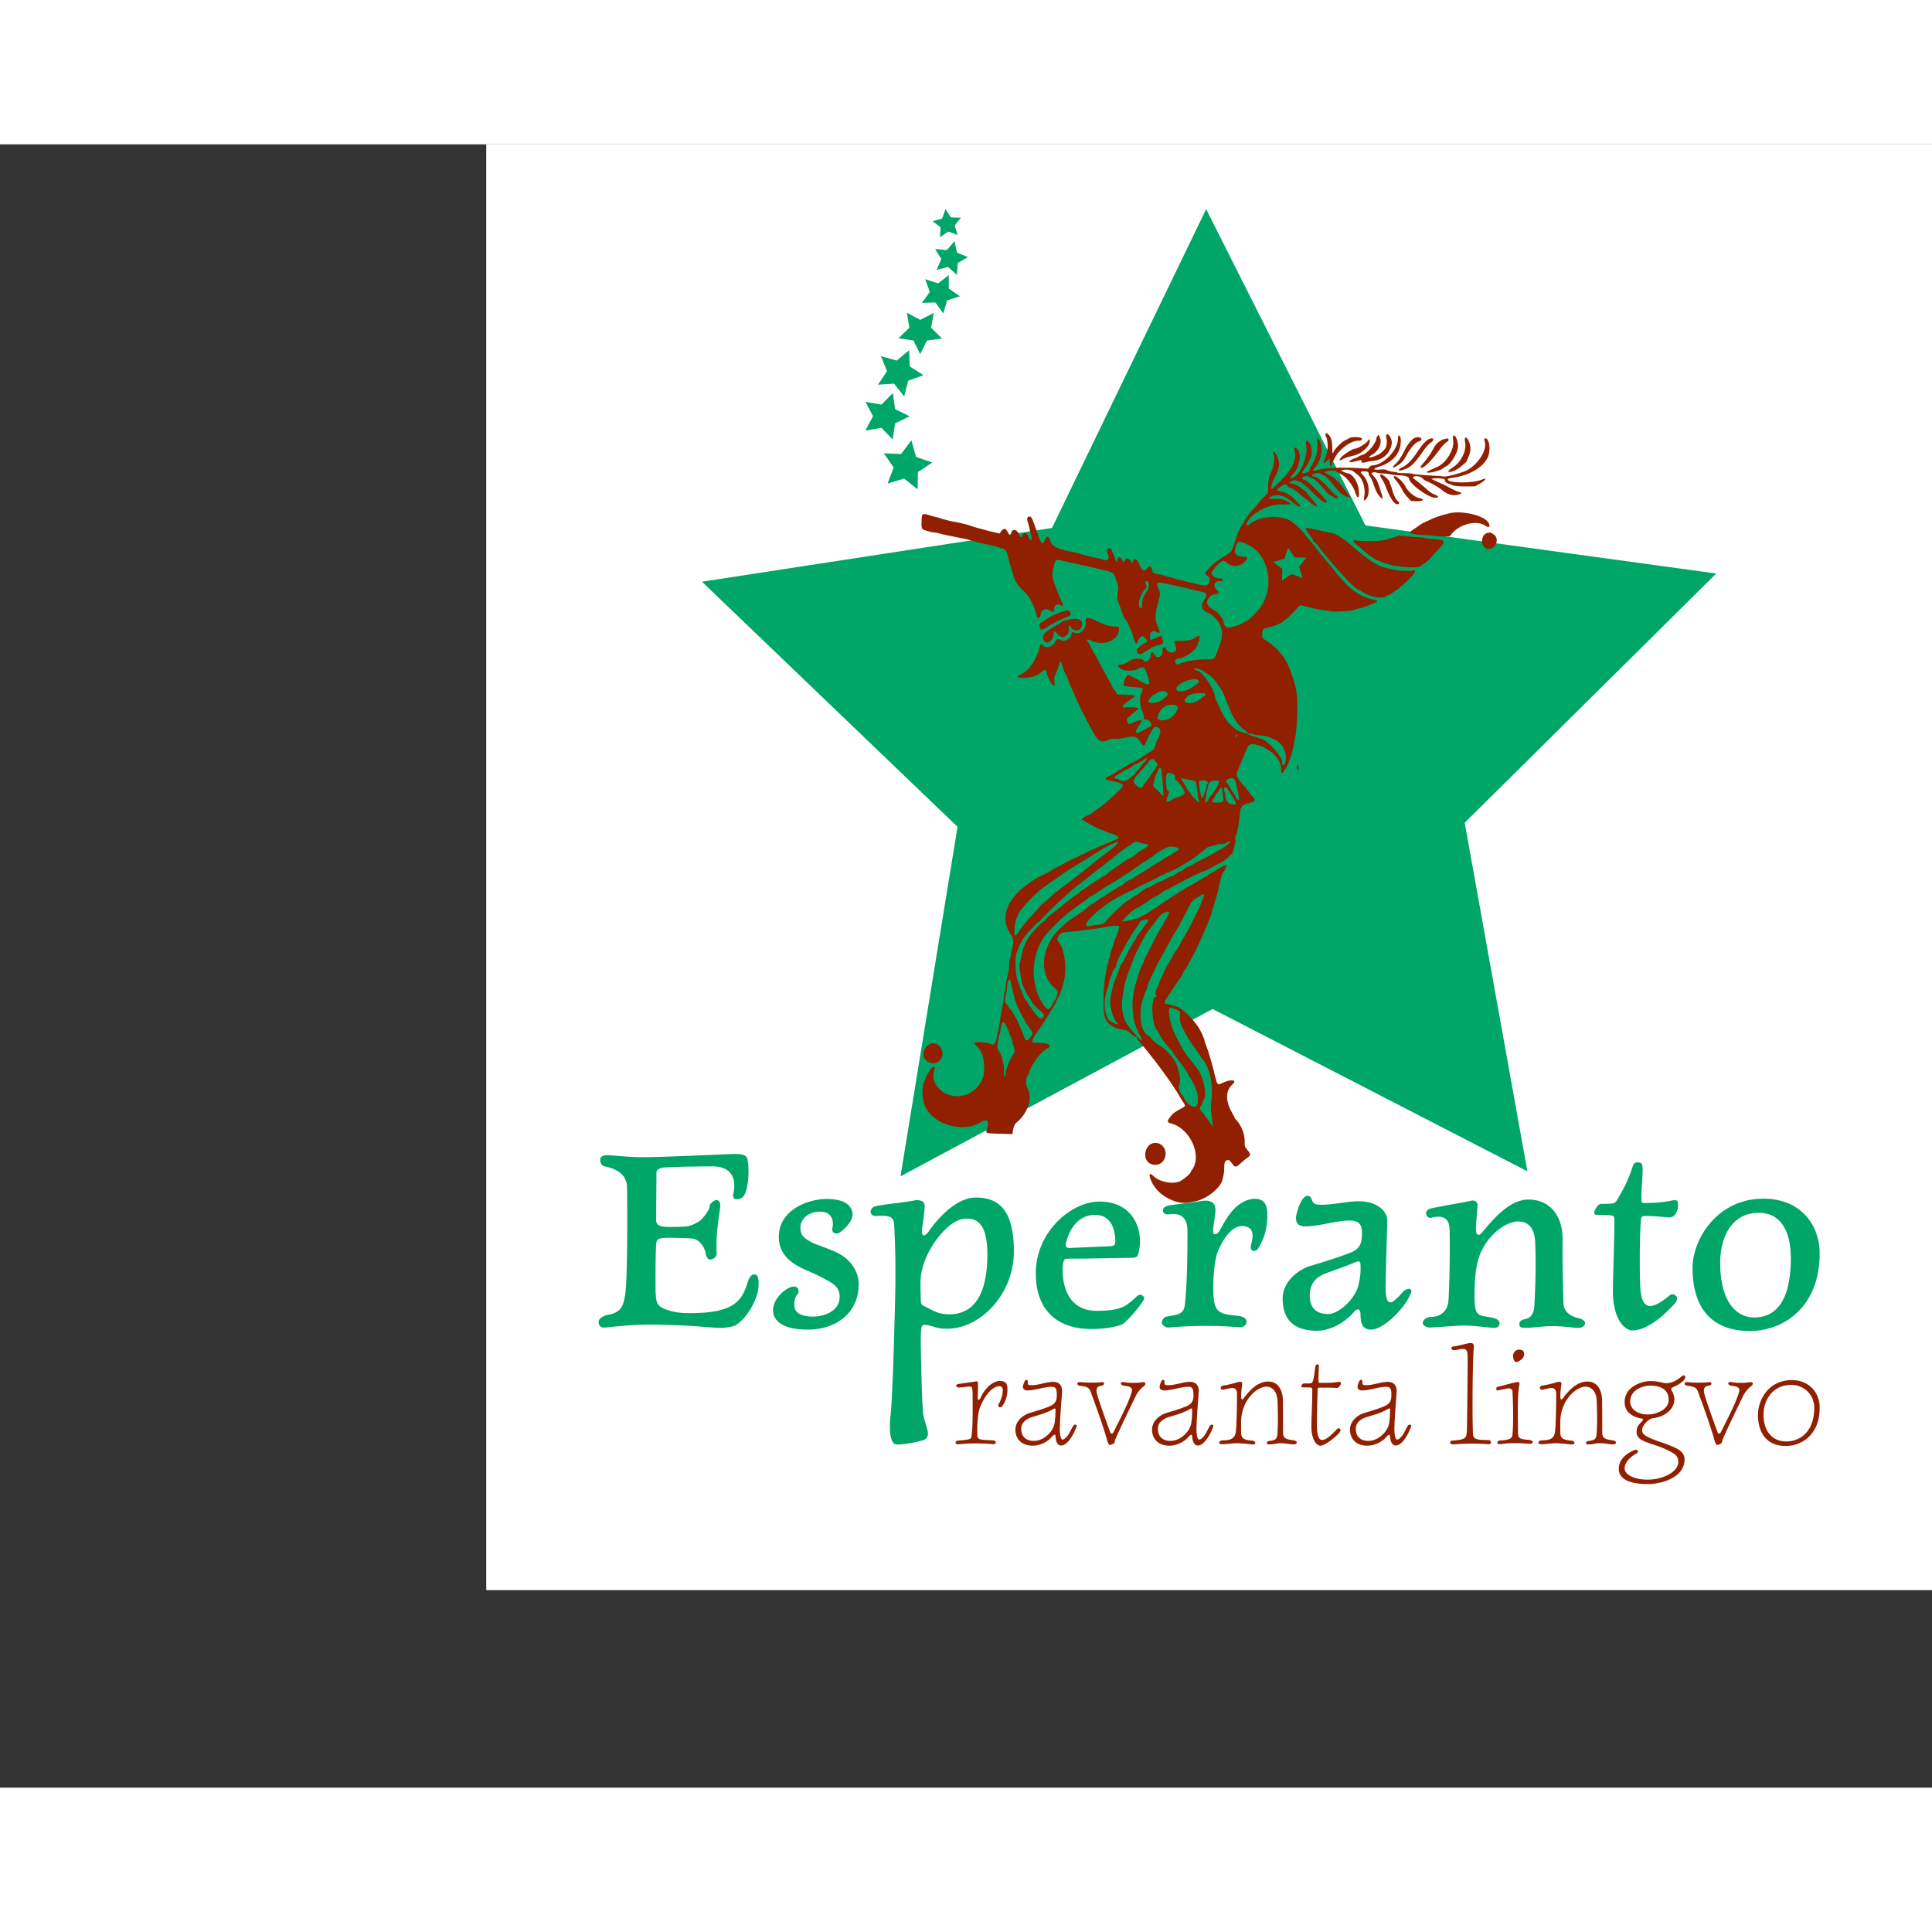<svg height="2500" viewBox="-50.241 .003 199.638 169.803" width="2500" xmlns="http://www.w3.org/2000/svg"><rect x="-50.241" y=".003" width="199.638" height="169.803" fill="#333333" stroke="none"/><path d="m.003.003h149.394v149.394h-149.394z" fill="#fff" stroke-width=".292"/><path d="m90.852 39.378-16.46-32.683-15.928 32.945-36.17 5.554 26.41 25.33-5.895 36.116 32.251-17.29 32.526 16.767-6.477-36.016 25.997-25.753z" fill="#00a668"/><path d="m74.76 94.733-2.46-4.52-4.22 2.415 4.172 6.583 3.049 3.168.199-4.957z" fill="#00a668"/><path d="m86.727 30.012c0 .1.025.198.056.216.06.038.12.324.17.816.034.333-.15 1.199-.323 1.52-.219.406-.068.464.286.11l.251-.25-.014.302c-.009.197.021.352.086.444l.099.142.043-.24a.911.911 0 0 1 .12-.333c.043-.05.124-.192.18-.314.425-.916 1.766-1.88 2.502-1.8.145.016.32-.083.32-.181 0-.217-1.057-.27-1.354-.068-.09.061-.283.163-.43.227-.302.132-1.104.947-1.163 1.183-.076.303-.143.064-.137-.488.007-.643-.146-1.123-.43-1.346-.21-.165-.262-.153-.262.06m6.27.044c-.021.057-.006.223.033.369.078.292.01.832-.129 1.008-.184.234-.462.489-.634.58-.738.397-1.42.47-.758.082.766-.449 1.118-1.282.796-1.886l-.112-.21-.102.146a.561.561 0 0 0 -.103.24c-.001.467-.967 1.608-1.444 1.706a1.493 1.493 0 0 0 -.415.182c-.12.078-.305.16-.41.183s-.282.11-.394.192c-.282.208-.124.256.418.126.729-.175.698-.173.698-.04 0 .185.087.204.478.105.197-.05.525-.11.73-.134 1.058-.123 1.742-.754 1.921-1.772.084-.475-.427-1.256-.572-.877m1.26.063c-.023.023-.041.169-.042.325-.004 1.15-1.545 2.729-2.666 2.729-.071 0-.197.076-.28.17l-.15.171-.64-.04c-1.942-.12-3.633-.06-4.475.158-.635.164-.691.113-.316-.289.557-.596.798-1.895.485-2.615-.226-.522-.439-.493-.31.042.152.636-.073 1.593-.554 2.355-.14.222-.24.445-.22.495.046.12-.081.216-.421.319-.441.133-.474.044-.136-.37.162-.2.36-.517.441-.705.08-.188.177-.396.216-.464.208-.362.107-1.344-.166-1.617-.284-.284-.384-.115-.278.468.169.929-.624 2.856-1.29 3.134-.428.179-.482.113-.167-.207.828-.84 1.048-2.385.397-2.791-.153-.096-.271.01-.195.176.388.846-.24 2.165-1.622 3.411-.137.123-.325.31-.419.418-.5.57-.41-.189.142-1.194.26-.474.396-1.101.304-1.396a3.366 3.366 0 0 1 -.085-.374c-.043-.26-.394-.717-.482-.628-.039.038-.031.112.02.205.184.34.031 1.361-.3 2-.147.283-.269 1-.254 1.489.016.509-.03.612-.416.928-.159.13-.38.379-.493.552a4.04 4.04 0 0 1 -.493.593c-.324.311-.753.85-.934 1.172-.065.117-.237.395-.382.62a3.761 3.761 0 0 0 -.361.715c-.054.17-.135.393-.18.495-.044.102-.156.423-.249.712-.093.29-.2.592-.237.673-.064.135-.712.627-.826.627-.028 0-.134.072-.236.16a3.71 3.71 0 0 1 -.45.317c-.275.161-.458.328-.958.87-.376.407-.376.402.113.813.146.123.08.537-.117.735-.166.165-.55.143-1.28-.074a8.157 8.157 0 0 0 -.712-.16c-.238-.043-.508-.116-.6-.163a.945.945 0 0 0 -.36-.084.937.937 0 0 1 -.358-.086 1.867 1.867 0 0 0 -.446-.131 4.92 4.92 0 0 1 -.688-.193c-.226-.081-.497-.147-.603-.147-.277 0-.69-.18-.691-.3-.007-.514-.385-.733-.555-.322-.073.178-.154.22-.372.191-.138-.018-.288-.237-.433-.637-.18-.49-.573-.677-.654-.31-.064.29-.073.299-.136.14a.733.733 0 0 0 -.404-.392c-.107-.038-.165.008-.382.299-.07.095-.092.102-.093.029-.002-.053-.081-.19-.178-.305l-.174-.21-.135.135c-.074.074-.134.19-.134.258 0 .237-.108.121-.216-.232a2.953 2.953 0 0 0 -.184-.48 1.244 1.244 0 0 1 -.117-.292c-.054-.216-.243-.324-.412-.234-.148.08-.153.15-.03.495.22.626.022.84-.57.615a3.49 3.49 0 0 0 -.452-.122 19.994 19.994 0 0 1 -1.548-.367c-.835-.239-.894-.253-1.207-.307-1.301-.221-1.99-.557-2.126-1.035-.175-.622-.445-.66-.652-.09-.168.46-.323.32-.643-.581-.662-1.862-.663-1.866-.83-1.91-.243-.063-.37.164-.262.468.052.146.135.46.185.699.05.238.115.503.146.588.155.428.113.786-.074.631-.048-.04-.12-.181-.16-.314-.128-.427-.538-.513-.628-.131-.056.238-.224.228-.305-.018-.199-.602-.72-.746-.853-.234-.08.312-.177.297-.338-.054-.207-.452-.456-.487-.721-.1l-.142.207-.384-.089c-.843-.195-2.312-.59-2.487-.668-.26-.117-1.117-.33-1.888-.47a11.206 11.206 0 0 1 -1.225-.305c-.317-.104-.61-.188-.651-.188-.042 0-.295-.07-.563-.155-.8-.254-.843-.224-.865.59-.019.694.017.824.25.909.386.14.877.265 1.042.265.096 0 .317.04.49.09s.538.136.81.19a181.021 181.021 0 0 0 1.671.339c.375.075.779.173.898.219.223.085.731.21 2.011.5.409.091.771.187.805.212s.177.064.318.087c.358.06.482.228.639.87.122.5.258.984.539 1.918.178.594.54 1.15 1.023 1.573.595.522 1.164 1.56 1.376 2.513.101.452.348.457.424.008.095-.57.53-.76 1.003-.438.296.2.403.162.403-.146 0-.412.3-.602.657-.416.265.137.328.023.164-.294a9.564 9.564 0 0 1 -.298-.664c-.782-1.942-.798-2.022-.585-2.95.202-.883.174-.867 1.148-.636a51.64 51.64 0 0 0 1.266.284c.972.197 1.28.265 1.64.36.205.055.734.183 1.177.286.946.221 1.013.273 1.211.939.074.246.167.495.209.554.052.075.06.205.024.434-.14.899-.136 1.05.039 1.44.091.205.25.633.353.953.115.357.247.642.344.739.087.087.227.313.31.502l.272.61c.065.146.158.41.205.588.231.86.371 1.016.516.576.066-.202.325-.532.416-.532.228 0 .628.465.517.6-.037.044-.09.08-.118.08-.115 0-.813.516-.871.644-.203.444.228.725.627.409.129-.102.256-.186.282-.186.025 0 .133-.065.238-.145a2.79 2.79 0 0 1 1.027-.47c.471-.113.508-.152.46-.493-.073-.501-.189-.541-.728-.253-.534.284-.634.261-.608-.14.034-.512.289-.688.674-.463.374.218.414.04.136-.604-.325-.753-.307-1.148.125-2.786.135-.514.129-.742-.029-1.045-.266-.51-.19-.735.22-.656l.833.155c.307.056.655.126.774.155l.65.152c.238.055.587.14.774.186.187.048.466.114.619.148.762.17.902.208.974.268.13.107.088.388-.095.643-.51.71-.34 1.13.617 1.522.057.024.293.24.524.48.736.764.847 1.747.332 2.944a6.494 6.494 0 0 0 -.186.495c-.215.677-.331.777-.897.765-1.146-.023-2.492.198-3.06.502-.26.139-.52-.296-.292-.486.047-.038.207-.093.356-.123.876-.17 1.912-1.029 1.912-1.584 0-.052.027-.095.058-.095.084 0 .156-.554.083-.628-.04-.04-.14-.008-.291.095-.454.308-.848.41-1.592.41h-.685l.03.2c.016.11.068.293.114.405.25.604-.683.851-.978.26-.192-.385-.417-.264-.398.214.023.578-.578.815-.851.336-.2-.35-.391-.296-.37.105.021.415-.532.827-.714.532-.19-.308-1.057-.278-1.516.052-.286.206-.702.37-.934.37-.322 0-.28.154.122.437.326.23 1.346.214 1.756-.026.546-.32.698-.182 1.029.937.243.823.112.865-.907.289-1.04-.587-1.06-.596-1.186-.557-.157.05-.36.442-.41.791-.05.347-.1.325.956.42 1.1.098 1.086.087.855.598-.244.543-.185 1.32.162 2.14.053.127.09.322.082.433-.015.189-.005.2.17.186.393-.032.83.592.51.73a2.214 2.214 0 0 0 -.232.117 1.315 1.315 0 0 1 -.186.094c-.05.02-.26.131-.464.249-.417.24-.584.27-.595.11-.014-.206.017-.277.29-.667.325-.466.352-.605.104-.55a2.583 2.583 0 0 0 -.723.251c-.395.19-.445.185-.565-.045-.168-.325-.07-.457.857-1.153.162-.122.286-.253.273-.29-.027-.083-.964-.151-1.325-.096-.558.084-.348-.227.586-.869.564-.387.551-.398-.51-.433l-.928-.031-.199-.31a5.43 5.43 0 0 0 -.264-.384c-.035-.041-.065-.097-.065-.125s-.128-.273-.286-.544a49.183 49.183 0 0 1 -1.107-2.041c-.196-.375-.403-.751-.46-.836a8.514 8.514 0 0 1 -.338-.62c-.13-.254-.274-.507-.321-.56-.25-.283-.04-.346.405-.122 1.175.594 2.76-.054 2.8-1.144.012-.301-.043-.34-.482-.34-.477 0-.926-.139-1.807-.561-.432-.207-.716-.305-.882-.305-.272 0-.266-.013-.272.536-.007.667-.562 1.168-1.091.986-.285-.098-.368-.084-.368.063 0 .511-.656.912-1.118.682-.314-.157-.412-.129-.56.162-.295.577-.96.758-1.32.36-.156-.172-.26-.098-.304.218a3.117 3.117 0 0 1 -.167.6c-.449 1.12-1.113 1.946-1.774 2.208-.562.222-.31.41.477.354.726-.052 1.134-.19 1.61-.549l.402-.302.108.133c.06.073.109.196.109.273 0 .197.329.898.517 1.1.253.273.3.224.252-.26-.039-.4-.028-.457.16-.85.11-.232.245-.603.3-.824.146-.58.176-.553.501.454.064.198.157.407.207.464.049.057.138.256.198.444.06.187.192.521.293.742.1.222.304.681.452 1.022.387.89.495 1.115 1.081 2.261 1.299 2.538 1.462 2.697 2.372 2.322.28-.115.433-.14.681-.116.202.02.553-.017.949-.098 1.146-.236 1.304-.19 1.758.504.27.412.357.388.552-.152a3.6 3.6 0 0 1 .242-.543c.055-.086.17-.289.255-.453.261-.502.38-.58.678-.446.367.165.352.514-.055 1.327-.06.122-.162.386-.224.588-.109.352-.131.377-.57.65-.252.156-.714.453-1.027.66s-.65.397-.746.421c-.097.024-.33.147-.52.273a7.09 7.09 0 0 1 -.564.342 6.717 6.717 0 0 0 -.531.317 6.355 6.355 0 0 1 -.875.494c-.363.174-.347.32.044.401 1.667.345 1.73.408 1.062 1.049-1.187 1.137-1.743 1.611-2.367 2.016-.221.144-.439.307-.484.362a.582.582 0 0 1 -.278.142c-.209.046-.723.37-.723.455 0 .061 1.592.92 1.91 1.031.124.043.364.139.535.213.17.074.47.187.668.251.54.175.73.302.656.44-.033.062-.089.113-.124.113-.036 0-.265.094-.509.208-.244.115-.68.3-.97.414-.29.112-.582.239-.65.28a5.452 5.452 0 0 1 -.557.246 3.894 3.894 0 0 0 -.6.286c-.093.065-.26.148-.372.186a1.222 1.222 0 0 0 -.297.142c-.05.041-.19.112-.31.158-.32.124-2.073 1.034-2.535 1.316-.22.135-.61.349-.866.476-3.452 1.712-4.74 4.203-3.232 6.251.226.307.236.687.04 1.457-.043.17-.098.455-.121.634-.024.179-.066.339-.094.356s-.053.218-.054.447a5.087 5.087 0 0 1 -.097.85c-.23 1.064-.282 1.364-.282 1.593a.984.984 0 0 1 -.071.376c-.039.073-.092.37-.117.662-.026.29-.075.64-.11.776-.063.241-.228 1.204-.283 1.64-.055.444-.176 1.087-.223 1.179a2.131 2.131 0 0 0 -.094.43 2.146 2.146 0 0 1 -.093.431 4.311 4.311 0 0 0 -.115.266c-.082.206-.2.214-.642.046-.375-.142-1.43-.179-1.507-.052-.027.042.087.184.283.353.507.437.762 1.235.756 2.368-.01 1.939-1.968 3.297-3.759 2.608-1.046-.402-1.695-1.444-1.442-2.317l.12-.418c.036-.135-.185-.154-.324-.028-.16.145-.673.993-.673 1.113a.78.78 0 0 1 -.085.26c-.327.648-.27 1.98.119 2.754.898 1.789 3.902 2.606 5.643 1.534.694-.427.955-.195.7.623-.157.507-.19.49 1.027.528.575.017 1.17.036 1.323.042.266.009.28.002.3-.176.059-.533.195-.867.427-1.05 1.097-.865 1.65-2.545 1.126-3.426-.236-.398-.237-1.087-.002-1.403.026-.035.097-.202.158-.373.342-.95 1.254-2.131 1.874-2.427.638-.305.015-.608-1.203-.585-.178.004-.336-.015-.353-.042-.05-.08.148-.583.316-.804.398-.523 1.566-2.321 1.566-2.41 0-.02.053-.095.118-.165.145-.158.625-1.071.625-1.19 0-.048.038-.101.084-.119s.133-.205.192-.416c.06-.21.145-.48.19-.6.521-1.37.362-3.65-.32-4.6l-.22-.306.107-.236c.198-.439.314-.5 1.062-.553.368-.027.864-.078 1.102-.114.239-.036.684-.097.99-.136 1.188-.152 1.377-.18 1.826-.275.66-.137 1.3-.166 1.34-.06.032.082-.228.894-.387 1.214-.046.09-.109.27-.141.402-.033.131-.13.433-.217.672a4.438 4.438 0 0 0 -.199.728c-.022.163-.065.31-.094.33-.03.017-.054.102-.054.187 0 .086-.03.21-.065.277-.059.11-.128.451-.314 1.542-.201 1.177-.214 3.483-.022 4.017.286.797.87 1.185 2.013 1.34a.92.92 0 0 1 .495.226c.382.335.595.482.7.482.056 0 .102.037.102.082s.119.223.263.398c.279.335.833 1.025 1.48 1.842.215.272.593.773.839 1.114.245.34.518.716.606.835.088.12.233.328.322.464.089.137.293.443.452.681.16.239.368.572.461.741.094.17.248.421.344.56.276.402.264.47-.116.662-.443.225-.885.513-.999.65-.581.705-.587.794-.062.94 1.943.542 3.177 3.33 2.113 4.774a1.248 1.248 0 0 0 -.158.29c-.04.126-.607.613-.964.829-.727.438-2.221.177-2.907-.508-.638-.638-.337.572.344 1.382.813.968 2.329 1.6 3.336 1.392.136-.028.387-.074.557-.102 1.238-.204 2.746-1.377 2.948-2.293l.11-.496c.035-.154.064-.492.065-.752.004-.586.126-.776.48-.741.042.004.19.16.328.347.318.431.395.43.88-.02.213-.198.52-.45.683-.56.388-.263.381-.375-.055-.915-.202-.25-.208-.275-.208-.818 0-.772-.348-1.63-.905-2.23-.081-.087-.148-.18-.148-.206 0-.025-.125-.272-.278-.549-.675-1.22-.646-2.227.081-2.887.503-.456-.119-.559-.993-.164-.616.278-.562.345-.94-1.183-.232-.943-.585-2.115-.785-2.613-.099-.246-.18-.49-.18-.54s-.045-.197-.1-.326c-.057-.129-.132-.304-.168-.39-.41-.967-1.523-2.222-2.435-2.744-.099-.057-1.067-.334-1.257-.36-.243-.033-.215-.178.136-.696.18-.266.488-.737.684-1.047.195-.31.416-.633.49-.718s.226-.333.338-.552c.112-.218.242-.443.29-.498.047-.055.17-.253.272-.44.101-.188.249-.452.326-.588.207-.36.648-1.238.856-1.702.1-.222.264-.584.366-.805.179-.388.386-.885.721-1.733.136-.344.325-.957.81-2.63.05-.171.108-.422.13-.558.077-.48.336-1.413.42-1.51.137-.16.432-.811.387-.856-.05-.05-.55.203-1.12.571a6.74 6.74 0 0 1 -.635.369c-.11.049-.201.118-.201.154s-.036.065-.08.065-.326.155-.625.345-.729.442-.956.56c-.637.334-.747.399-1.301.765-.285.188-.605.395-.712.46-.18.108-.252.154-.63.408l-.718.48c-.319.213-.788.53-1.043.705-.255.174-.544.34-.643.369a.85.85 0 0 0 -.28.143c-.14.125-1.421.434-1.738.418-.286-.014 1.27-1.434 1.57-1.434.038 0 .807-.5 1.15-.747.15-.11.374-.244.496-.299a4.95 4.95 0 0 0 .583-.347c.433-.297.436-.299.749-.45.136-.067.415-.214.619-.327 1.125-.625 2.98-1.544 3.116-1.544.101 0 .995-.45 1.272-.64.132-.09.28-.165.329-.165.088 0 .858-.52.896-.606.01-.024.133-.133.271-.242a.916.916 0 0 0 .324-.432c.176-.58.26-1.043.223-1.236-.021-.115-.011-.243.022-.285.125-.158.33-1.16.411-2.01.105-1.108.202-1.258.934-1.446.772-.198.803-.276.32-.8-.175-.19-.36-.427-.412-.527a2.085 2.085 0 0 0 -.31-.399c-.738-.747-.933-1.154-.748-1.565.127-.28.34-.791.563-1.345.075-.188.173-.424.218-.526.045-.103.137-.316.204-.475.214-.501.416-.56 1.173-.342 1.316.38 2.366 1.485 2.366 2.49 0 .554.124.509.517-.186.187-.332.513-1.16.597-1.518.088-.373.258-1.188.349-1.672.184-.976.268-3.465.149-4.406-.17-1.345-.908-3.305-1.513-4.021l-.427-.51c-.23-.275-.89-.802-1.355-1.082-.277-.167-.319-.28-.264-.718.051-.41.058-.415.678-.56.577-.134 1.234-.409 1.455-.61.085-.077.236-.19.336-.252.182-.114 1.2-1.143 1.292-1.308.064-.115.323-.111.767.01.754.207 1.611.378 2.179.436.15.015.291.04.315.054.172.106 2.347-.027 2.507-.154.035-.026.23-.083.434-.125a3.81 3.81 0 0 0 .557-.154c.102-.044.255-.098.34-.122s.28-.1.431-.168c.153-.07.34-.15.418-.18.222-.084.174-.23-.09-.276-1.151-.196-2.218-.806-3.078-1.76-.137-.152-.391-.43-.565-.618a9.68 9.68 0 0 1 -.584-.712 17.162 17.162 0 0 0 -1.082-1.293 23.535 23.535 0 0 1 -.71-.898c-.302-.396-.678-.859-.836-1.03a3.237 3.237 0 0 1 -.372-.467c-.153-.29-1.264-1.296-1.6-1.45-1.247-.572-3.1-.393-4.086.394-.504.402-.431-.129.093-.674.846-.88 2.157-1.396 3.439-1.353.785.027.859-.037.346-.303-.457-.237-.62-.27-1.352-.274l-.6-.003.168-.143c.482-.414 1.529-.227 2.186.392.66.62 1.255.773.7.18a22.09 22.09 0 0 1 -.357-.389c-.33-.376-1.017-.753-1.47-.806-.419-.05-.434-.123-.082-.409.427-.347.79-.429.79-.178 0 .074.077.134.24.183.302.09.9.487 1.172.778.114.122.231.221.261.221s.295.209.587.464c.793.692 1.138.654.476-.052a10.81 10.81 0 0 1 -.627-.737c-.147-.196-.293-.356-.324-.356-.03 0-.174-.109-.319-.242-.275-.255-.822-.5-1.11-.5-.095 0-.171-.026-.171-.056 0-.031.076-.087.17-.124s.23-.094.302-.125c.09-.04.184-.03.3.03a.787.787 0 0 0 .242.089c.202 0 .639.339 1.307 1.015.924.935 1.472 1.311 1.602 1.1.088-.14-2.01-2.223-2.291-2.276-.257-.048-.339-.193-.176-.313.15-.109.551-.107.643.003.04.048.161.103.27.124.27.05.979.735 1.453 1.404.133.188.921.676 1.091.676.24 0 .2-.143-.096-.348-.143-.098-.449-.4-.68-.672-.51-.598-1.253-1.208-1.474-1.21-.285-.001-.365-.105-.187-.245.193-.153.749-.173.866-.032a.276.276 0 0 0 .178.094c.156.002.493.334 1.17 1.15.521.63.685.785 1.032.976.634.348.712.198.204-.398-.178-.21-.425-.516-.547-.68a3.3 3.3 0 0 0 -.433-.472 3.203 3.203 0 0 1 -.304-.283c-.051-.06-.313-.216-.582-.347-.555-.27-.544-.286.273-.38.357-.04.423-.03.588.089.102.074.283.181.402.238.605.29 1.27 1.135 1.547 1.966.24.714.415.573.344-.276-.073-.875-.69-1.77-1.221-1.77-.032 0-.189-.06-.349-.134l-.29-.135.247-.056c.399-.09.885-.007 1.116.187.11.093.298.245.419.338.472.363.778 1.344.656 2.105-.087.541-.063.613.136.413.545-.545.343-1.96-.376-2.619-.223-.205-.173-.282.185-.283.372 0 .495.058.495.234 0 .088.067.231.15.318.082.087.237.423.346.746.238.715.44 1.1.718 1.369l.21.203v-.164a.98.98 0 0 0 -.058-.306 13.524 13.524 0 0 1 -.212-.637c-.234-.752-.331-.946-.639-1.275-.224-.24-.262-.308-.182-.334l.19-.06c.049-.015.181.001.294.035.112.035.413.074.669.087.255.013.603.055.773.092.17.038.533.079.805.091.729.033 1.109.153 1.112.35.008.51 1.984 1.973 2.667 1.973.465 0 .446-.152-.042-.335a2.26 2.26 0 0 1 -.65-.408 19.728 19.728 0 0 0 -1.249-1.046c-.375-.296-.385-.31-.253-.381.237-.127.741-.029.922.179.085.098.252.215.371.26.43.162 1.276.642 1.578.897.495.416 1.023.619 1.458.56.61-.08.77-.226.352-.318-.168-.036-.829-.354-1.314-.631a10.033 10.033 0 0 0 -.557-.263 37.748 37.748 0 0 1 -.712-.325l-.279-.133.186-.037c.384-.075 1.207.004 1.207.117 0 .178.178.367.387.412.11.023.229.065.263.091.172.136.686.2 1.554.194l.935-.006.396-.222c.71-.398.914-.729.288-.467-.902.378-3.428.371-3.502-.01-.02-.104-.005-.108.762-.233 1.542-.252 2.885-1.064 3.35-2.026.349-.72.198-1.997-.236-1.997-.13 0-.135.04-.045.398.24.95-.93 2.583-2.171 3.034-.856.31-1.93.564-2.12.5a5.66 5.66 0 0 0 -.635-.057c-1.352-.072-2.468-.17-2.568-.223-.06-.032-.423-.057-.807-.057-.404 0-.725-.027-.763-.064-.035-.036-.14-.065-.233-.065-.246 0-.813-.133-.921-.217-.062-.048-.243-.06-.543-.035-.821.067-.886-.066-.148-.302 1.31-.418 2.089-1.257 2.209-2.376.056-.523-.076-.967-.239-.804m5.639.095c-.014.041-.003.213.023.382.145.914-.724 2.338-1.68 2.755-1.067.465-1.156.516-.98.566.264.074 1.399-.236 1.623-.444.064-.06.204-.15.31-.2.486-.231 1.202-1.412 1.223-2.018.025-.687-.372-1.482-.52-1.041m-3.981.137c-.247.107-.702.65-.936 1.12-.254.505-.414.798-.46.835a1.15 1.15 0 0 0 -.133.217c-.052.103-.247.33-.433.506-.408.386-.303.493.18.183s.666-.52.986-1.123c.346-.654.909-1.295 1.202-1.37.211-.054.31-.14.31-.271 0-.196-.374-.246-.716-.097m5.247-.01c-.056.067-.06.174-.013.417.178.935-.42 2.117-1.367 2.701-.386.239-.47.394-.212.394.287 0 .845-.277 1.182-.588.037-.034.183-.156.325-.27.142-.116.258-.243.258-.283s.073-.224.162-.41c.21-.436.255-.923.123-1.376-.127-.438-.347-.719-.458-.585m-10.11.357c-.204.26-1.009.741-1.241.741-.281 0-1.3.66-1.54.996-.182.256-.125.278.24.093.171-.087.418-.185.548-.218l.598-.152c.876-.221 1.702-1.017 1.639-1.579-.019-.167-.021-.166-.244.119m6.237-.157c-.346.234-.586.523-1.262 1.517-.412.605-.978 1.153-1.349 1.307-.548.227-.468.462.09.268.707-.247 1.073-.565 1.776-1.551.658-.921.746-1.024 1.093-1.281.466-.346.138-.59-.348-.26m1.763-.087c-.286.056-.467.155-.758.415-.167.148-.275.309-.608.904-.178.32-.65.956-.987 1.331-.103.116-.173.234-.155.263.17.277 1.011-.51 2.037-1.906.21-.284.487-.579.637-.676.168-.108.253-.204.232-.259a.532.532 0 0 1 -.034-.113c0-.03-.006-.03-.364.041m-6.692 3.739c0 .05.097.242.215.427s.26.457.315.605c.528 1.418.995 2.088 1.358 1.948.126-.048.117-.207-.015-.279-.178-.096-.492-.69-.6-1.134a3.508 3.508 0 0 0 -.191-.588.802.802 0 0 1 -.091-.277c0-.153-.686-.791-.852-.793-.082 0-.139.036-.139.09m1.424.185c0 .05.082.185.182.299.25.283.576.776.74 1.115.075.154.297.456.494.67l.358.389.443.025c.75.043 1.101-.2.451-.31-.5-.086-1.211-.683-1.492-1.252-.282-.57-1.176-1.282-1.176-.936m5.756 3.748-.464.115a8.393 8.393 0 0 0 -1.486.528 12.71 12.71 0 0 1 -.619.278c-.102.04-.325.17-.495.29s-.465.322-.656.45c-.548.367-.461.457.532.552.433.041.808.062.834.047.026-.016.308.01.628.057s.84.081 1.157.076l.576-.01.215-.26c.872-1.05 2.635-1.455 3.533-.81.381.274.516-.03.196-.442-.537-.69-2.733-1.175-3.951-.87m-14.855 1.577c0 .08.403.694.623.948.04.045.09.156.115.247.024.092.115.2.201.243.087.042.235.194.33.338.096.144.324.444.507.666l.687.833c.35.425.626.733 1.738 1.948.506.552 1.156 1.12 1.282 1.12.022 0 .24.12.482.267.792.476 1.876.666 2.283.4.091-.06.191-.109.222-.109.11 0 .944-.537 1.256-.809 1.466-1.276 1.933-1.907 1.304-1.758-.287.067-1.328.034-1.732-.056-.229-.05-.625-.135-.88-.187-.84-.17-1.774-.716-2.963-1.728-1.721-1.465-2.202-1.793-2.79-1.9a18.786 18.786 0 0 1 -.684-.144 58.537 58.537 0 0 0 -1.935-.412c-.025 0-.046.042-.046.094m18.802.445c-.57.087-.797 1.01-.357 1.45.646.647 1.66-.358 1.15-1.139-.083-.125-.545-.388-.61-.346-.008.005-.09.021-.183.035m-9.363.34c-.068.04-.263.107-.433.149-.17.041-.477.136-.681.21-.415.151-2.114.209-2.956.1-.387-.049-.417-.044-.417.064 0 .12.033.156.466.496.137.107.37.31.52.45.352.332 1.194.92 1.48 1.034.124.05.282.114.35.144s.221.084.34.12l.645.19c.236.068.533.125.661.125.129 0 .305.027.393.06.087.034.532.068.987.076.915.016.755.064 1.565-.47.142-.094.406-.342.588-.55.181-.21.438-.493.57-.63 1.023-1.063.994-1.18-.314-1.269-.436-.03-.871-.083-.967-.12-.096-.038-.347-.068-.557-.068s-.731-.042-1.157-.093c-.918-.109-.925-.109-1.083-.017m-15.41.89c2.165 1.041 2.808 4.259 1.29 6.461-.323.47-1.305 1.425-1.465 1.425-.036 0-.109.036-.163.081-.306.256-1.622.676-1.853.59-.121-.044-.318-.345-.318-.486 0-.372-.556-1.093-1.026-1.33-.68-.344-.867-.804-.506-1.245.225-.276.303-.324.594-.363.474-.066.52-.172.207-.477-.388-.376-.253-.882.238-.893.471-.01.49-.02.373-.206-.039-.062-.149-.085-.35-.075-.294.016-.768-.306-.768-.522 0-.183.355-.675.716-.991.442-.388.536-.4.863-.112.604.534 1.596.374 2.008-.325.145-.245.11-.277-.349-.31-.725-.05-.943-.29-.79-.87.205-.778.34-.815 1.3-.353m-10.376 3.796c.222.141.163.724-.11 1.077-.313.406-.442.757-.443 1.21-.001.462-.08.587-.248.388-.284-.339.103-1.534.643-1.982.082-.068.082-.107.003-.333-.124-.351-.062-.496.155-.36m-8.66 3.066c-.727.212-1.329.512-2.309 1.15-.249.162-.262.237-.111.633l.065.17.264-.105c.146-.058.39-.195.543-.304.353-.252 1.693-.92 2.086-1.041.185-.057.237-.255.115-.441-.112-.17-.24-.183-.653-.062m.65.849c-.563.11-.803.195-.96.337-.085.077-.224.17-.31.209a3.182 3.182 0 0 0 -.28.143c-1.158.69-1.378.957-1.182 1.427.25.598 1.03.13 1.03-.62 0-.348.094-.346.392.01.301.36.673.398.974.098.175-.175.192-.24.206-.748.008-.307.09-.317.25-.03.29.52 1.065.36 1.132-.234.061-.547-.394-.762-1.252-.592m13.555 5.221c.068.03.256.146.417.258.161.113.31.205.33.205.095 0 .798.741.94.99.088.154.207.335.266.403.14.163.376.64.58 1.176.09.238.203.517.248.619.046.102.12.283.165.402.337.9.905 1.715 1.485 2.129.234.166.41.326.392.356-.019.029.074.053.205.053.132 0 .266.027.298.06.033.032.268.075.523.095.729.059 1.048.12 1.3.248.085.043.278.13.43.193.605.252 1.108.972 1.164 1.669.034.42-.075.954-.194.953-.118-.002-.242-.106-.202-.171.272-.44-1.6-2.549-2.266-2.552a.805.805 0 0 1 -.25-.09 1.707 1.707 0 0 0 -.393-.132 2.056 2.056 0 0 1 -.477-.178 2.088 2.088 0 0 0 -.474-.178c-1.033-.199-1.998-1.165-2.563-2.566a6.978 6.978 0 0 0 -.332-.715c-.076-.128-.138-.257-.138-.286 0-.878-1.398-2.911-2.002-2.911-.109 0-.187-.099-.139-.177.032-.05.422.034.687.147m-.264 1.107c.08.118.055.153-.309.44-.854.678-1.996.905-1.996.398 0-.576 1.994-1.3 2.305-.838m-3.3 1.208c.148.148.107.344-.102.488-.084.058-.2.15-.26.203-.496.452-1.64.57-1.516.157.044-.148.453-.595.543-.595.033 0 .145-.066.25-.145.35-.266.875-.317 1.085-.108m3.994.136c.06.06-.03.233-.142.27-.056.018-.218.14-.36.272-.584.544-1.878.586-1.6.052.107-.209.402-.473.53-.475a.267.267 0 0 0 .155-.058c.124-.118 1.309-.17 1.417-.061m-3.014 1.204c.405.084-.069 1.055-.661 1.355-.636.322-1.359.243-1.264-.139.242-.98.937-1.42 1.925-1.216m6.329 3.125c0 .032-.042.059-.093.059a.093.093 0 0 0 -.093.092c0 .051-.029.093-.064.093-.036 0-.021-.081.034-.187.088-.17.216-.203.216-.057m-9.391 2.457c-.023.06-.112.18-.2.267a3.852 3.852 0 0 0 -.313.372c-.085.116-.273.34-.418.497-.144.157-.263.313-.263.348 0 .034-.106.133-.236.219s-.32.24-.423.343c-.238.238-.9.242-1.047.006-.019-.03-.111-.056-.206-.056-.362 0-.283-.212.159-.428.164-.08.39-.213.5-.295.11-.083.292-.18.402-.219.171-.058.563-.308.666-.423a1.21 1.21 0 0 1 .247-.121c.12-.048.305-.147.412-.219s.281-.167.387-.21c.105-.045.192-.105.192-.135s.04-.054.09-.054c.061 0 .078.036.05.108m.946.24c.267.327.285.248-.22.961-.153.216-.306.441-.34.5-.108.185-.43.631-.547.76a1.639 1.639 0 0 0 -.2.29c-.142.27-.298.274-.608.015-.542-.453-.505-.605.38-1.569.299-.326.653-.74.787-.918.31-.414.436-.42.748-.038m14.603.457c-.052.085.027.432.1.432.03 0 .056-.112.056-.248 0-.236-.071-.32-.156-.184m-13.95.938c.026.351.064.82.083 1.041.089 1.028.088 1.052-.036 1.052-.063 0-.115-.033-.115-.073s-.2-.26-.442-.488c-.38-.357-.437-.436-.398-.561a5.33 5.33 0 0 0 .097-.394c.063-.308.237-.785.314-.864a.235.235 0 0 0 .057-.143c0-.046.05-.15.109-.23.183-.249.274-.067.33.66m1.168-.088c.215.106.228.137.18.448-.018.122.007.159.117.175.187.026.882 1.049.882 1.298 0 .122-.482.41-.798.477a2.128 2.128 0 0 0 -.502.216c-.609.36-.708.285-.457-.342.138-.345.164-.685.043-.564-.189.189-.315-1.433-.137-1.766.077-.145.295-.126.672.058m1.537.548c.726.137.818.177.818.354 0 .08.026.227.059.326.032.099.07.375.086.613s.065.564.109.725c.044.16.06.313.034.338-.05.05-.843-.777-.845-.882 0-.037-.074-.134-.163-.217a1.673 1.673 0 0 1 -.295-.428 4.882 4.882 0 0 0 -.332-.569c-.218-.314-.255-.456-.105-.398.052.02.338.082.634.138m4.77-.004a.993.993 0 0 1 .163.356c.021.109.08.374.132.589.135.567.211 1.073.17 1.138-.038.062-.27-.12-.27-.21 0-.031-.167-.306-.372-.612-.204-.306-.371-.572-.371-.592s-.07-.118-.155-.22c-.219-.26-.199-.39.078-.504.332-.138.484-.125.625.055m-2.812.187c.109.109.128.212.04.212-.032 0-.078.13-.102.288a1.77 1.77 0 0 1 -.127.449.748.748 0 0 0 -.084.264c0 .12-.197.484-.261.484-.116.001-.367-1.449-.287-1.663.062-.168.662-.193.821-.034m1.176-.06c.192.074-.17.793-.736 1.46a2.697 2.697 0 0 0 -.283.403c-.254.497-.459.537-.333.065.048-.179.087-.442.087-.584 0-.143.027-.276.059-.295.031-.02.077-.194.101-.387.066-.53.206-.64.873-.69a.645.645 0 0 1 .232.028m1.032 1.002.478.757c.275.435.354.717.197.701-.709-.071-.909-.244-.994-.858-.038-.272-.098-.53-.135-.573-.08-.098.035-.387.153-.383.043.002.178.162.3.356m-.617.173c.021.235.059.528.084.65.071.345-.054.428-.652.428-.563 0-.589-.033-.336-.433.085-.135.156-.267.157-.293s.085-.144.186-.262c.1-.118.183-.241.183-.274 0-.094.201-.29.274-.267.036.012.083.215.104.45m-8.63 5.196c.122.05.374.11.56.132.557.066.49.245-.238.637-.191.104-.383.23-.425.28-.111.135-.755.566-.923.62-.08.024-.315.168-.524.319-.209.15-.646.452-.971.671s-.645.458-.712.531c-.066.074-.23.19-.364.258-.133.068-.476.28-.762.473-.285.192-.607.402-.716.468a5.236 5.236 0 0 0 -.455.325c-.142.113-.282.206-.31.206s-.214.14-.412.31c-.199.17-.387.309-.418.309s-.161.093-.289.207a2.904 2.904 0 0 1 -.333.263 3.69 3.69 0 0 0 -.37.288c-.452.386-1.21.993-1.509 1.21-.155.112-.344.3-.42.417s-.176.213-.222.214c-.046 0-.329.248-.627.55-1.08 1.094-1.445 1.755-1.744 3.164a6.988 6.988 0 0 1 -.118.469c-.073.24-.073.5 0 .979.033.208.087.575.122.817.07.475.43 1.318.792 1.845.114.166.25.394.303.505.088.185.411.519 1.033 1.066.257.226.285.364.115.561-.255.293-.656-.095-1.532-1.485a3.808 3.808 0 0 0 -.325-.446c-.073-.078-.132-.175-.132-.218 0-.075-.196-.557-.312-.765a.51.51 0 0 1 -.06-.205c0-.053-.08-.285-.178-.515-.32-.754-.401-2.66-.134-3.16a5.52 5.52 0 0 0 .194-.504c.075-.22.174-.42.22-.448.046-.027.084-.083.084-.124 0-.133.405-.68.857-1.157.74-.783.83-.867.916-.867.046 0 .084-.028.084-.063 0-.135 2.31-2.36 3.403-3.279.264-.222.32-.267 1.31-1.039.319-.247.746-.588.95-.756a7.76 7.76 0 0 1 .647-.478c.152-.094.393-.288.537-.43.143-.143.345-.303.448-.357.103-.053.322-.224.485-.38.298-.285 1.386-1.078 1.478-1.078.027 0 .107-.054.177-.12.314-.294.514-.348.82-.22m9.428-.063c0 .113-.621.578-1.114.834-.222.114-.417.228-.434.252s-.476.274-1.02.556c-.546.282-1.019.533-1.053.557-.197.14-.782.432-.868.432-.056 0-.185.083-.287.186-.102.102-.212.185-.245.185-.095 0-.507.226-.643.352-.068.064-.249.155-.402.202-.153.048-.44.18-.638.293-.197.113-.383.205-.413.205-.073 0-.923.43-1.125.568a.651.651 0 0 1 -.296.113c-.103 0-.842.503-.994.677a2.6 2.6 0 0 1 -.326.19 2.51 2.51 0 0 0 -.437.285 1.835 1.835 0 0 1 -.386.246c-.238.111-1.876 1.68-2.17 2.077-.17.233-.493.36-.91.362-.164 0-.345.026-.402.056s-.243.065-.414.078l-.31.022.009-.192c.008-.184.117-.337.612-.852.276-.287.654-.613.865-.745a2.48 2.48 0 0 0 .342-.27c.205-.199 1.094-.76 1.639-1.032.238-.12.586-.301.774-.404.187-.104.387-.188.445-.188.057 0 .123-.03.145-.065.022-.036.504-.29 1.071-.564 1.365-.66 1.632-.797 1.748-.897a.402.402 0 0 1 .224-.083c.07 0 .16-.04.2-.087a.53.53 0 0 1 .239-.129c.215-.053 1.543-.696 1.588-.769.018-.03.152-.116.297-.192.145-.075.277-.155.294-.178a.788.788 0 0 1 .186-.118c.193-.097.516-.326.827-.586.131-.11.284-.225.34-.255a3.05 3.05 0 0 0 .38-.316c.224-.21.365-.282.712-.366.238-.058.535-.136.66-.173.125-.036.297-.053.383-.037.092.018.264-.027.423-.11.25-.132.484-.19.484-.12m-11.782.313c-.142.155-.63.552-1.085.882-.456.33-1.055.796-1.331 1.036s-.85.699-1.276 1.019-.842.65-.925.733-.333.27-.557.415a6.239 6.239 0 0 0 -.654.49 2.924 2.924 0 0 1 -.402.313c-.085.047-.312.248-.505.445a6.538 6.538 0 0 1 -.68.6c-.182.132-.387.319-.455.415-.068.097-.486.564-.929 1.038-.476.51-.95 1.093-1.162 1.425-.378.594-.501.678-.56.382-.068-.336.14-1.628.275-1.711.03-.019.055-.081.055-.139.002-.433 1.8-2.356 2.935-3.137.247-.17.684-.475.97-.677s.701-.487.923-.633c.22-.145.472-.317.557-.382.085-.064.422-.271.749-.46.704-.406 1-.588 2.125-1.315.382-.247 1-.593 1.366-.764.778-.365.915-.359.566.025m6.386.318c.18.113.109.215-.299.421-.157.08-.322.19-.367.243-.045.054-.116.098-.158.098-.043 0-.258.118-.478.263s-.467.303-.55.351c-.597.355-.816.49-1.17.72-.221.143-.583.367-.805.497a8.5 8.5 0 0 0 -.67.441c-.147.112-.34.222-.43.244-.165.042-.709.385-.747.472-.012.027-.137.107-.278.178-.237.12-.939.564-1.568.991-.141.097-.28.176-.31.176-.028 0-.167.091-.308.201-.142.11-.35.257-.462.325l-.393.237a2.712 2.712 0 0 0 -.38.298c-.211.201-.468.388-1.438 1.045a12.41 12.41 0 0 0 -.718.51c-.043.042-.308.285-.588.54-2.004 1.829-2.327 4.735-.687 6.178.29.256.374.367.374.503 0 .169-.158.621-.24.685-.021.017-.15.247-.286.511-.346.67-.541.685-.962.073-1.357-1.971-1.328-4.933.07-6.985.385-.566 1.824-1.984 2.65-2.611l.866-.659c.123-.093.376-.27.563-.395.187-.124.41-.29.495-.368.085-.08.253-.188.372-.241.119-.054.342-.193.495-.309s.304-.213.336-.215.116-.057.186-.122c.124-.114.217-.173.87-.55.816-.468 2.376-1.48 2.507-1.626.017-.019.143-.1.279-.182.136-.08.344-.226.463-.321.118-.096.243-.175.278-.175s.186-.098.335-.217c.15-.118.295-.216.323-.216s.145-.082.26-.183c.417-.366 1.35-.9 1.652-.947.262-.04.766.026.918.12m2.672 4.93c0 .08-.07.282-.154.45-.085.167-.155.338-.155.38 0 .04-.053.18-.117.309l-.664 1.348c-.3.612-.565 1.128-.587 1.145a1.906 1.906 0 0 0 -.18.31c-.076.152-.188.347-.248.433-.06.085-.2.335-.312.557a4.787 4.787 0 0 1 -.393.647 3.646 3.646 0 0 0 -.26.371c-.418.782-.556 1.022-.682 1.19-.08.109-.147.227-.147.263 0 .037-.167.398-.371.804-.205.406-.372.78-.372.833 0 .052-.067.22-.149.374-.19.357-.26.75-.157.875.042.051.065.099.052.106l-.142.08c-.475.26-.338 2.81.183 3.432.043.05.168.26.278.464.247.46.603.944 1.031 1.403.18.194.328.379.328.412 0 .034.09.174.2.313.191.238.301.384.73.967l.23.31c.274.37.449.656.449.736 0 .054.058.157.13.228.07.07.171.231.223.356s.15.305.219.402c.068.096.147.263.174.37.028.109.093.309.145.445.11.292.128.982.031 1.26-.178.512-.972.148-1.332-.61a1.146 1.146 0 0 0 -.145-.248c-.301-.225-.563-1.028-.373-1.145.078-.049.08-.858.003-1.11-.032-.104-.1-.37-.15-.592-.189-.834-1.034-1.877-1.955-2.414-.257-.15-.87-.71-.87-.795 0-.023-.11-.111-.247-.195-.136-.085-.248-.173-.248-.196 0-.024-.038-.081-.084-.128-.51-.51-.629-2.323-.224-3.421.063-.17.16-.448.215-.617a1.9 1.9 0 0 1 .154-.372c.028-.035.072-.175.096-.31.025-.137.127-.43.228-.65.322-.711 1.061-2.192 1.184-2.374.066-.097.244-.418.397-.712.153-.295.324-.605.38-.69.057-.085.17-.294.252-.465.081-.17.247-.462.37-.65.314-.485.344-.536.604-1.052.13-.255.25-.478.269-.495.018-.017.207-.379.418-.805.49-.986.526-1.026 1.312-1.475.408-.234.433-.236.433-.052m-3.592 1.729c-.003.12-.7 1.44-.853 1.612-.139.157-1.744 3.296-1.744 3.41 0 .018-.08.207-.179.422-.235.511-.405.95-.486 1.256-.037.136-.113.41-.17.607-.376 1.316-.444 2.287-.247 3.542.08.51.282 1.147.411 1.295a.278.278 0 0 1 .052.158c0 .054.083.23.185.392.166.262.244.536.151.536-.086 0-.963-.976-1.384-1.54-.487-.654-.711-1.793-.56-2.855l.12-.864c.057-.413.347-1.441.497-1.766.032-.068.112-.277.178-.464.326-.928.524-1.396.89-2.105.51-.99.814-1.516 1.014-1.757.088-.106.284-.36.435-.564.818-1.1.824-1.107 1.189-1.277.27-.127.504-.145.501-.038m-2.164.827c0 .055-.071.187-.158.294-.087.106-.288.375-.446.596-.158.222-.365.494-.46.606-.096.112-.174.247-.174.3 0 .054-.084.203-.186.332s-.185.252-.185.273-.11.219-.244.439c-.133.22-.262.463-.287.54-.024.078-.11.238-.19.356-.08.119-.146.262-.146.32 0 .056-.097.22-.217.362-.119.143-.216.298-.216.345 0 .082-.118.404-.498 1.357-.29.727-.538 1.889-.523 2.445.02.742.514 1.996.835 2.12.051.02-.005.038-.124.04-.26.003-.856-.374-.965-.612-.438-.95-.424-2.027.043-3.206.03-.078.056-.2.056-.27 0-.152.168-.695.287-.928a.764.764 0 0 0 .084-.266c0-.112.145-.365.328-.571.065-.074.101-.163.08-.197-.037-.06.143-.6.277-.834.036-.062.233-.438.439-.836.205-.397.408-.764.45-.815.04-.051.193-.295.337-.542s.412-.659.595-.914c.184-.256.35-.515.369-.575.066-.209.839-.356.839-.16m-14.126 6.726c.079.35.166.718.196.82.029.102.07.288.091.413.051.3.646 1.671.893 2.06.107.168.194.326.194.351 0 .042.293.48.653.976.189.261.192.423.013.636-.077.09-.19.225-.25.298-.2.238-.357.143-.51-.308a6.074 6.074 0 0 0 -.268-.663 7.092 7.092 0 0 1 -.262-.606 5.402 5.402 0 0 0 -.371-.744c-.134-.22-.242-.423-.242-.452 0-.03-.06-.107-.133-.172a2.764 2.764 0 0 1 -.34-.439c-.114-.176-.235-.338-.27-.36-.09-.055-.077-.515.026-.87.048-.168.107-.542.13-.832.038-.474.137-.744.271-.742.02 0 .101.286.18.634m17.049 2.505.356.163v.554c0 .436.028.616.132.84l.2.44c.122.283.724 1.313.925 1.583.527.713.773 1.06.846 1.202.045.085.16.247.258.36.741.852 1.127 2.805.87 4.406-.061.385-.057.598.024 1.238.169 1.333.168 1.32.094 1.273a.17.17 0 0 1 -.069-.131c0-.05-.02-.09-.046-.09s-.129-.132-.229-.294a9.532 9.532 0 0 0 -.572-.771c-.443-.542-.447-.556-.236-.867.085-.125.155-.278.155-.34 0-.063.046-.18.102-.26.352-.503 0-2.296-.615-3.131a40.414 40.414 0 0 0 -.986-1.278c-.454-.486-1.587-2.64-1.742-3.313a3.088 3.088 0 0 0 -.125-.44c-.02-.032-.063-.304-.098-.605-.093-.821-.001-.886.756-.54m-17.505 1.85c.121.258.22.509.22.558 0 .05.07.227.155.395s.155.363.155.433.055.285.123.48c.166.47.157.69-.035.947-.338.45-.768 1.534-.77 1.938-.001.225-.086.396-.148.297-.022-.036-.033-.31-.024-.61s-.015-.629-.054-.73a4.645 4.645 0 0 1 -.143-.543 2.124 2.124 0 0 0 -.29-.68c-.192-.285-.213-.354-.182-.602.02-.154.054-.447.076-.652.021-.204.077-.426.124-.493a.603.603 0 0 0 .085-.293c0-.183.104-.67.193-.903.088-.23.268-.07.515.457m-7.982 1.693c-.224.091-.52.45-.621.756-.3.905.879 1.632 1.604.99.806-.716.001-2.145-.983-1.746m22.973 10.28c-.562.168-.897 1.061-.619 1.648.355.747 1.478.752 1.856.007.48-.949-.265-1.947-1.237-1.655" fill="#902000" fill-rule="evenodd"/><g fill="#00a668"><path d="m44.413 32.299-.476-1.72-1.075 1.424-1.782-.08 1.021 1.463-.625 1.67 1.706-.519 1.396 1.112.033-1.784 1.488-.984zm-2.161-4.942-.238-1.658-1.172 1.197-1.65-.286.776 1.484-.782 1.482 1.652-.28 1.167 1.202.244-1.658 1.504-.739zm1.512-4.405-.062-1.675-1.29 1.068-1.612-.458.616 1.558-.934 1.39 1.672-.104 1.035 1.318.417-1.623 1.573-.576zm2.211-3.994.272-1.545-1.392.724-1.385-.736.258 1.547-1.128 1.09 1.551.233.689 1.41.7-1.404 1.554-.219zm1.827-4.048-.003-1.394-1.104.85-1.325-.428.466 1.312-.816 1.129 1.392-.039.821 1.126.394-1.336 1.324-.433zm.846-3.718-.262-1.192-.787.933-1.214-.12.644 1.037-.49 1.118 1.186-.292.912.81.089-1.217 1.052-.617zm-.625-3.637-.568-.862-.338.975-.995.275.823.623-.047 1.031.847-.59.966.363-.3-.988.644-.807zm35.516 35.131-.672-1.011-.394 1.148-1.17.327.971.73-.05 1.212.993-.698 1.138.423-.357-1.16.754-.951z"/><path d="m11.78 104.956c0 .18.09.596.476.656.507.119 2.235.447 2.294 2.115.03.893.09 10.307-.238 11.38-.15.923-.417 1.578-1.609 1.817-.447.06-1.221.387-1.072.893.03.328.327.477.596.447.446-.03 2.413-.268 4.021-.298 1.728-.03 3.605.06 4.826.12l2.74.208c.716.03 1.43-.06 1.907-.238 1.43-.864 2.294-2.92 2.384-3.754.119-.864 0-1.49-.298-1.52-.477-.059-.656.388-.805.865-.595 1.847-1.37 3.128-5.958 3.128-1.072 0-1.787-.12-2.562-.417-.893-.388-.893-.656-.983-1.728 0-.507-.03-3.486.06-4.945.03-.477.149-.626.834-.685.358-.03 1.787 0 2.86.06.774.059 1.34.923 1.43 1.578.03.328.268.596.417.596.417 0 .715-.328.715-.596-.09-1.698.09-2.8.327-4.528.06-.387.12-1.013-.357-1.013-.268 0-.685.387-.685.566 0 .507-.864 1.52-1.162 1.668-.894.477-.864.537-3.128.537-1.34 0-1.251-.477-1.251-1.013 0-.566.03-3.486.03-4.41 0-.386 0-.506.536-.684.357-.09 3.634-.15 5.273-.15 1.817 0 2.502 1.103 2.145 2.83-.09.239-.03.328.089.507.238.15.745 0 .923-.208.596-.656.656-3.128.418-3.962-.12-.239-.298-.447-1.281-.447-.745 0-7.12.327-9.503.327-1.162 0-2.026-.089-3.247-.178-.954-.12-1.162.178-1.162.476zm23.4 4.022c-1.847 0-4.945 1.072-4.945 3.932 0 1.43.804 2.383 2.145 3.098.685.358 1.668.715 2.532 1.192.983.536 1.609.894 1.609 1.877 0 1.549-1.669 2.055-2.8 2.055-.984 0-1.877-.298-1.877-1.162 0-.417 0-.774.327-1.161.12-.09.179-.507-.06-.686-.118-.119-.416-.149-.804.03-.893.447-1.668 1.4-1.668 2.324 0 1.132 1.102 2.026 3.635 1.996 2.68 0 5.213-1.55 5.213-4.707 0-1.43-.983-2.8-2.711-3.456-.477-.208-1.639-.625-1.996-.774-1.013-.507-1.31-.834-1.31-1.609-.03-.536.476-1.638 2.084-1.638.954 0 1.43.715 1.222 1.668-.15.536.447.804.894.387.655-.536 1.191-1.162 1.191-1.817-.09-.953-.923-1.549-2.681-1.549zm10.618 13.078c.804.208.834.327 1.877.327 3.336 0 6.851-3.515 6.851-7.983 0-4.38-1.638-5.571-3.962-5.571-1.906 0-3.813 2.026-4.826 3.485-.357.507-.715.596-.715 0 0-.297.15-1.102.209-1.698.09-.953.298-1.519-.834-1.519-1.192.268-2.89.358-4.141.626-.447.09-.566.476-.536.655.03.12.178.387.566.358 1.966-.12 1.847.268 1.906 1.727.179 3.456.06 7.418-.03 10.218-.03 1.46-.209 7.055-.358 8.425-.119.864-.179 2.234.15 2.89.088.238.237.357.625.357.417 0 2.085-.238 2.71-.506.358-.209.418-.566.298-1.013-.119-.477-.387-1.251-.446-1.698-.12-1.132-.238-6.34-.238-7.859 0-.328.03-.626.06-.894.03-.447.238-.447.834-.327zm3.843-11.052c1.221 0 2.144.715 2.144 3.723 0 2.681-.595 6.167-3.932 6.167-1.162 0-1.668-.387-2.502-.804-.328-.15-.447-.209-.447-.715 0-.358-.03-.924-.03-1.728 0-1.37.536-2.83 1.46-4.2.536-.745 1.817-2.443 3.307-2.443zm13.432 9.532c-2.293 0-3.425-1.608-3.515-4.051 0-.417.03-.715.09-1.013.119-.328.149-.328.834-.328 1.936 0 4.26-.06 6.285-.089.239 0 .507-.09.537-.208.089-.209.119-.358.149-.507.446-2.026-.477-5.094-4.082-5.094-2.919 0-6.583 3.128-6.583 7.418 0 3.813 2.234 5.75 5.72 5.75 1.22 0 2.323-.15 3.127-.448.507-.178 2.086-2.085 2.324-2.621.09-.12-.06-.387-.209-.417-.149-.12-.387-.03-.566.149a8.895 8.895 0 0 1 -.834.715c-.744.595-1.876.744-3.277.744zm1.937-7.268c0 .447-.09.595-.626.595l-4.11.18c-.477.029-.448-.358-.299-.746.566-1.995 1.818-2.68 2.92-2.68 1.37 0 2.055 1.012 2.115 2.65zm4.801 8.49c.03.327.506.536.685.506a43.1 43.1 0 0 1 7.328-.03c.447.06.745-.298.745-.566 0-.327-.327-.536-.745-.595-1.995-.209-2.591-.269-2.68-2.264-.06-1.013.03-3.456.506-4.528.476-1.073 1.52-2.95 2.979-2.413.596.238.685.774.417 1.787-.09.328-.06.477.06.596.148.149.506.119.655-.15.625-.982.953-2.085.953-3.455 0-.923-.179-1.787-1.52-1.668-1.816.238-2.71 2.026-3.425 3.307-.298.446-.685.476-.655-.03.03-.775.238-1.4.238-2.205-.03-.834-.655-1.013-1.609-.834l-3.128.417c-.536.12-.685.268-.685.566 0 .15.15.447.685.358 1.43-.179 1.818.625 1.847 1.668 0 1.787 0 5.273-.268 7.656-.09 1.013-.715 1.043-1.906 1.251-.15 0-.507.328-.477.626zm15.049-13.108c-.118 0-.386.15-.506.358-.297.387-.536 1.132-.655 1.698-.09.625.12 1.102.894 1.102 1.46 0 2.86-.506 4.35-.596 1.31-.06 1.578.417 1.548 1.4 0 .924-.208 1.49-1.102 1.877-1.013.417-3.158 1.102-4.111 1.37-1.46.417-2.979 1.728-2.979 3.396 0 1.877.834 3.337 3.545 3.337 1.4 0 2.89-.834 3.843-1.966.119-.15.238-.239.417-.239.12 0 .238.269.238.388 0 1.013.15 1.698 1.102 1.698 1.341 0 3.605-2.354 4.111-3.784.12-.238 0-.387-.149-.417-.119-.06-.476.12-.655.268-.238.269-.298.388-.774.805-.805.774-1.043.09-1.043-1.37.03-2.145.12-4.529.179-6.673.03-1.162-1.192-2.086-2.92-2.086-1.31 0-2.562.358-3.843.358-.566 0-.864-.03-1.012-.447-.12-.328-.239-.477-.477-.477zm.24 10.278c0-1.34.804-1.907 1.578-2.234 1.102-.418 1.817-.626 3.158-1.192.298-.12.506-.12.506.268.03.775 0 1.132-.208 2.115-.328 1.37-1.996 2.98-3.128 2.98-1.49 0-1.907-.895-1.907-1.937zm26.216.834c-.06-2.205-.12-4.38-.09-6.584.03-2.442-1.31-4.14-3.515-4.14-1.668 0-3.187 1.4-4.766 3.366-.268.357-.596.417-.656-.09-.06-.357.06-1.31.15-2.71.03-.239-.24-.537-.656-.447-1.222.268-2.83.506-4.17.804-.388.09-.537.328-.477.626.06.178.238.417.536.327 1.191-.298 1.847.06 1.877 1.192.06 2.443-.03 6.256-.12 7.418-.089.983-.744 1.608-1.727 1.638-.447 0-.924.238-.924.655 0 .268.477.447.685.447.388 0 2.89-.208 3.635-.208.774 0 2.264.178 2.89.238.536.03.684-.149.714-.417.06-.268-.208-.507-.625-.596-1.251-.328-1.877.03-1.937-1.668-.06-2.294.12-3.634.477-4.707.775-2.175 2.74-3.604 4.022-3.604.744 0 1.698.327 1.757 2.234.09 2.234.03 4.32-.09 6.524-.089 1.102-.625 1.28-1.101 1.37-.298.06-.447.268-.447.477 0 .327.178.387.655.387.655 0 1.936-.179 2.651-.179 1.34 0 2.056.179 2.8.179.418 0 .686-.238.686-.477s-.298-.447-.715-.536c-.953-.208-1.49-.774-1.52-1.52zm7.642-14.567c-.297 0-.387.178-.476.387-.387 1.192-.745 2.026-1.639 3.515-.149.238-.208.328-.655.358-.268.03-.536.03-.923.03-.269 0-.417.148-.566.416-.269.418-.328.715.089.715.417.03 1.132 0 1.43.06.238 0 .357.12.357.417 0 2.95-.149 5.6-.149 7.418 0 3.098 1.37 4.051 1.966 4.051 1.907 0 3.903-2.204 4.469-2.83.238-.268.238-.596.12-.685-.15-.179-.358-.328-.686-.12a7.209 7.209 0 0 1 -1.221.865c-.775.387-1.58.536-1.788-1.311-.119-.834-.119-5.72.03-7.21.03-.327-.03-.535.506-.535.715 0 1.37.06 2.354.149.417.03.596-.209.745-.388.178-.298.297-.804.208-1.162-.03-.208-.149-.268-.566-.208-1.102.238-2.145.268-2.979.268-.179 0-.208-.12-.208-.328-.06-.804.208-2.949.089-3.545-.03-.208-.149-.327-.506-.327zm11.621 17.427c3.485 0 7.209-2.473 7.209-8.014 0-2.83-1.847-5.66-5.81-5.66-4.795 0-7.327 4.2-7.327 7.18 0 3.872 1.787 6.494 5.928 6.494zm.923-12.214c2.473 0 3.307 2.234 3.307 4.677 0 4.885-1.877 6.137-3.783 6.137-1.847 0-3.516-1.639-3.516-5.63 0-2.801 1.281-5.184 3.992-5.184z" stroke-width=".529"/></g><g fill="#902000" stroke-width=".268"><path d="m48.499 134.17c.015.167.256.167.346.152a18.56 18.56 0 0 1 3.42-.016c.24.03.391-.03.391-.165 0-.166-.165-.211-.391-.226-1.763-.06-1.492-.09-1.522-1.19 0-.558.06-1.642.287-2.23.24-.602 1.024-2.184 2.033-2.17.136 0 .317.106.317.423 0 .436-.211 1.07-.407 1.386-.09.165-.045.256.015.331.075.075.226.06.331-.075.362-.497.543-1.055.543-1.763 0-.467-.106-.844-.799-.844s-1.551.739-1.988 1.763c-.09.241-.302.256-.287-.015.016-.377.03-.844.03-1.25 0-.422.06-.513-.421-.422-.392.06-1.22.196-1.492.21-.27.076-.331.076-.331.212 0 .075.06.18.331.18 1.25-.075 1.356-.421 1.356.799 0 .904.045 2.802-.09 4.067-.045.513-.076.497-1.431.618-.076.015-.241.09-.241.226zm7.343-6.507c-.211 0-.302.422-.362.587-.09.377.181.513.452.513.753 0 1.748-.377 2.5-.377.393 0 .543.15.528.964-.015.482-.166.799-.708 1.04-.512.226-1.597.557-2.064.693-.738.21-1.506.873-1.506 1.717 0 .95.617 1.672 1.792 1.672.709 0 1.522-.361 1.989-.934.06-.075.196-.196.286-.196.076 0 .09.211.09.271.03.558.302.844.558.844.693 0 1.34-1.22 1.597-1.943.06-.12-.015-.196-.075-.211-.06-.03-.151 0-.226.075-.12.136-.422.799-.588 1.025-.226.286-.422.452-.557.436-.196 0-.302-.617-.272-1.325.03-1.085.151-2.47.226-3.57.046-.558-.18-1.07-.918-1.07-.678 0-1.522.346-2.17.346-.271 0-.467 0-.452-.21.015-.166 0-.347-.12-.347zm-.558 5.062c0-.723.663-1.055 1.055-1.19.572-.181 1.326-.362 2.003-.708.422-.226.513-.347.483.12-.016.407-.016.753-.106 1.25-.135.784-1.07 1.778-2.124 1.778-.904 0-1.31-.527-1.31-1.25zm9.155 1.672c.346-.075.482-.166.512-.362a.872.872 0 0 1 .105-.316c.452-1.07 1.733-3.706 2.11-4.474.135-.256.406-.618.707-.859.15-.12.241-.18.241-.331 0-.136-.15-.151-.286-.151-.09.015-.422.075-.768.075-.467 0-.769 0-1.145-.075-.211-.03-.317 0-.332.12-.015.09.09.226.347.257.844.075.859.346.753.693-.331 1.13-1.205 2.771-1.883 4.142-.06.12-.256.151-.301 0-.241-.602-1.236-3.42-1.31-3.736-.061-.27-.377-1.009.346-1.1.226-.03.316-.135.316-.225-.03-.136-.09-.166-.377-.136-.527.06-1.581.045-2.033-.015-.211-.015-.347.015-.362.15-.015.091.09.196.271.227 1.01.105.995.3 1.266 1.054a78.32 78.32 0 0 1 1.4 4.068c.106.361.257 1.04.423.994zm5.526-6.734c-.211 0-.301.422-.362.587-.09.377.181.513.452.513.754 0 1.748-.377 2.501-.377.392 0 .542.15.527.964-.015.482-.165.799-.708 1.04-.512.226-1.597.557-2.064.693-.738.21-1.506.873-1.506 1.717 0 .95.618 1.672 1.793 1.672.708 0 1.521-.361 1.988-.934.06-.075.196-.196.286-.196.076 0 .09.211.09.271.03.558.302.844.558.844.693 0 1.34-1.22 1.597-1.943.06-.12-.015-.196-.075-.211-.06-.03-.15 0-.226.075-.12.136-.422.799-.588 1.025-.226.286-.422.452-.557.436-.196 0-.301-.617-.271-1.325.03-1.085.15-2.47.226-3.57.045-.558-.181-1.07-.92-1.07-.677 0-1.52.346-2.169.346-.27 0-.467 0-.452-.21.015-.166 0-.347-.12-.347zm-.557 5.062c0-.723.662-1.055 1.054-1.19.573-.181 1.326-.362 2.004-.708.421-.226.512-.347.482.12-.015.407-.015.753-.106 1.25-.135.784-1.07 1.778-2.124 1.778-.904 0-1.31-.527-1.31-1.25zm12.92-2.832c0-1.055-.422-2.05-1.522-2.05-1.13 0-1.988.995-2.546 1.748-.12.181-.21.106-.24-.045-.03-.196 0-.753.105-1.461.03-.362-.543-.166-.708-.106-.317.09-.89.226-1.28.287-.197.045-.257.135-.242.286.03.09.12.15.271.135.241-.06.588-.135.784-.165.542-.076.632.27.632.662 0 1.236-.045 3.24-.12 3.827-.06.497-.271.904-1.25.904-.226 0-.467.045-.467.256 0 .135.24.15.346.15.196 0 1.1-.105 1.491-.105s1.206.09 1.522.12c.256.016.331 0 .362-.135.03-.12-.121-.241-.317-.256-.919-.06-1.145-.256-1.145-.889v-1.01c.015-2.32 1.672-3.675 2.606-3.675.588 0 1.145.482 1.16 1.537.046 1.13.06 2.29-.015 3.404-.045.558-.331.603-.873.678-.136.03-.211.09-.211.196 0 .166.09.15.331.15.332 0 .663-.12 1.04-.12.662 0 .994.12 1.386.12.21 0 .331-.075.331-.18 0-.136-.136-.211-.346-.241-.784-.09-1.07-.241-1.07-.753zm3.545-3.827c-.076 0-.15.075-.181.18-.12.694-.15 1.236-.286 1.583-.045.135-.12.18-.256.195-.136.03-.392.016-.573.016-.15 0-.21.03-.301.15-.12.211.015.256.166.256.21 0 .587 0 .738.015.12.015.18.076.18.226 0 1.492-.09 2.863-.09 3.782 0 1.551.618 2.003.92 2.003.541 0 1.792-1.07 2.003-1.4.075-.121.135-.257.06-.302-.075-.09-.196-.15-.331-.015-.362.361-1.04 1.13-1.552 1.13-.437 0-.512-.814-.527-1.401-.015-.422.045-3.315.075-3.736.015-.166-.045-.272.241-.272.346 0 1.175-.015 1.672.03.196.016.301-.105.362-.195.09-.166.15-.15.12-.332-.03-.09-.12-.135-.331-.09-.558.105-1.431.09-1.868.09-.09 0-.09-.045-.106-.15-.03-.407.03-1.296.03-1.612 0-.09-.06-.15-.165-.15zm4.541 1.597c-.21 0-.301.422-.361.587-.09.377.18.513.451.513.754 0 1.748-.377 2.501-.377.392 0 .543.15.527.964-.015.482-.165.799-.708 1.04-.512.226-1.596.557-2.063.693-.739.21-1.507.873-1.507 1.717 0 .95.618 1.672 1.793 1.672.708 0 1.521-.361 1.988-.934.06-.075.196-.196.287-.196.075 0 .09.211.09.271.03.558.301.844.557.844.693 0 1.341-1.22 1.597-1.943.06-.12-.015-.196-.075-.211-.06-.03-.15 0-.226.075-.12.136-.422.799-.588 1.025-.226.286-.421.452-.557.436-.196 0-.301-.617-.271-1.325.03-1.085.15-2.47.226-3.57.045-.558-.181-1.07-.92-1.07-.677 0-1.52.346-2.168.346-.272 0-.467 0-.452-.21.015-.166 0-.347-.12-.347zm-.557 5.062c0-.723.663-1.055 1.054-1.19.573-.181 1.326-.362 2.004-.708.422-.226.512-.347.482.12-.015.407-.015.753-.106 1.25-.135.784-1.07 1.778-2.124 1.778-.904 0-1.31-.527-1.31-1.25zm10.111-8.512c-.12 0-.256.075-.226.241.015.136.272.166.467.136 1.115-.256 1.206-.136 1.206.919 0 1.084-.046 6.477-.076 7.306-.045.919-.105 1.024-1.506 1.13-.076 0-.226.045-.226.196 0 .135.15.196.346.196 1.085-.09 2.546-.12 3.57-.015.166.015.302-.06.302-.181 0-.09-.045-.256-.301-.256-1.492.015-1.552-.181-1.567-.859-.075-2.034-.03-7.472.09-8.587.045-.497-.06-.648-.587-.542-.286.06-1.16.286-1.492.316zm4.511 4.188c-.106.015-.106.18-.106.256.076.136.151.12.317.076.24-.06.813-.181.889-.181.24 0 .467.045.467.331.09 1.492.09 3.691 0 4.444-.03.332-.181.543-1.175.603-.272.015-.377.06-.377.21 0 .121.03.197.316.166 1.145-.135 1.778-.105 2.606-.06.558.045.648.076.724-.165.045-.09-.181-.181-.317-.196-1.04-.106-1.205-.12-1.205-.814 0-1.084-.09-3.796.136-4.866.075-.376-.151-.331-.498-.256-.542.12-1.325.347-1.777.452zm2.23-3.856c-.332 0-.588.331-.603.617 0 .317.105.663.346.663.151 0 .362-.136.528-.271a.72.72 0 0 0 .27-.603c-.014-.256-.165-.406-.542-.406zm8.602 5.348c0-1.055-.421-2.05-1.521-2.05-1.13 0-1.989.995-2.546 1.748-.12.181-.211.106-.241-.045-.03-.196 0-.753.105-1.461.03-.362-.542-.166-.708-.106-.316.09-.889.226-1.28.287-.196.045-.256.135-.241.286.03.09.12.15.27.135.242-.06.588-.135.784-.165.543-.076.633.27.633.662 0 1.236-.045 3.24-.12 3.827-.06.497-.272.904-1.25.904-.227 0-.468.045-.468.256 0 .135.241.15.347.15.195 0 1.1-.105 1.49-.105.393 0 1.206.09 1.522.12.257.016.332 0 .362-.135.03-.12-.12-.241-.316-.256-.92-.06-1.145-.256-1.145-.889v-1.01c.015-2.32 1.672-3.675 2.606-3.675.587 0 1.145.482 1.16 1.537.045 1.13.06 2.29-.015 3.404-.045.558-.332.603-.874.678-.135.03-.21.09-.21.196 0 .166.09.15.33.15.332 0 .664-.12 1.04-.12.663 0 .994.12 1.386.12.211 0 .332-.075.332-.18 0-.136-.136-.211-.347-.241-.783-.09-1.07-.241-1.07-.753zm8.245-2.607c-.346.302-.949.723-1.581.723-.302 0-.497-.075-.814-.135a4.422 4.422 0 0 0 -.889-.076c-.783 0-2.636.513-2.636 2.17 0 1.1.889 1.536 1.732 1.702.226.03.211.09.09.241-.346.392-.587.573-.587 1.13 0 .497.287.753.814.98.813.346 1.506.466 2.425.933.799.392 1.07.603 1.07 1.205 0 1.01-1.582 1.823-3.149 1.823-1.4 0-2.38-.512-2.395-1.145 0-.723.693-1.265 1.235-1.566.151-.09.166-.226.106-.317-.12-.135-.377-.015-.512.045-.513.257-1.432.784-1.432 1.884 0 .888.829 1.551 2.983 1.551 1.597 0 3.812-.738 3.812-2.546 0-.768-.678-1.1-1.462-1.416-.617-.256-1.853-.633-2.335-.904-.437-.24-.587-.376-.587-.723 0-.437.648-1.145 1.07-1.205 1.19-.12 2.26-.874 2.26-1.958 0-.241-.106-.573-.137-.663-.12-.211-.316-.467-.045-.573.317-.135.859-.406 1.13-.708.106-.105.271-.376.12-.497-.12-.075-.24 0-.286.045zm-5.348 2.637c0-1.22 1.326-1.657 2.02-1.657 1.415 0 1.958.602 1.958 1.476 0 .964-1.19 1.506-2.185 1.506-.889 0-1.793-.482-1.793-1.325z"/><path d="m127.198 134.397c.347-.075.482-.166.513-.362a.871.871 0 0 1 .105-.316c.452-1.07 1.732-3.706 2.109-4.474.136-.256.407-.618.708-.859.15-.12.241-.18.241-.331 0-.136-.15-.151-.286-.151-.09.015-.422.075-.768.075-.467 0-.769 0-1.145-.075-.211-.03-.317 0-.332.12-.015.09.09.226.347.257.843.075.858.346.753.693-.331 1.13-1.205 2.771-1.883 4.142-.06.12-.256.151-.301 0-.241-.602-1.236-3.42-1.311-3.736-.06-.27-.377-1.009.346-1.1.226-.03.317-.135.317-.225-.03-.136-.09-.166-.377-.136-.527.06-1.582.045-2.034-.015-.21-.015-.346.015-.361.15-.015.091.09.196.271.227 1.01.105.994.3 1.265 1.054.573 1.522.98 2.742 1.402 4.068.105.361.256 1.04.421.994zm7.078.105c1.763 0 3.57-1.295 3.51-4.022 0-1.461-1.084-2.787-2.862-2.787-2.47 0-3.51 2.11-3.51 3.585 0 1.884.919 3.224 2.862 3.224zm.573-6.312c1.295 0 2.38.98 2.38 2.365 0 2.486-1.476 3.48-2.892 3.48-1.432 0-2.35-1.054-2.35-2.772 0-1.566.994-3.073 2.862-3.073z"/></g></svg>